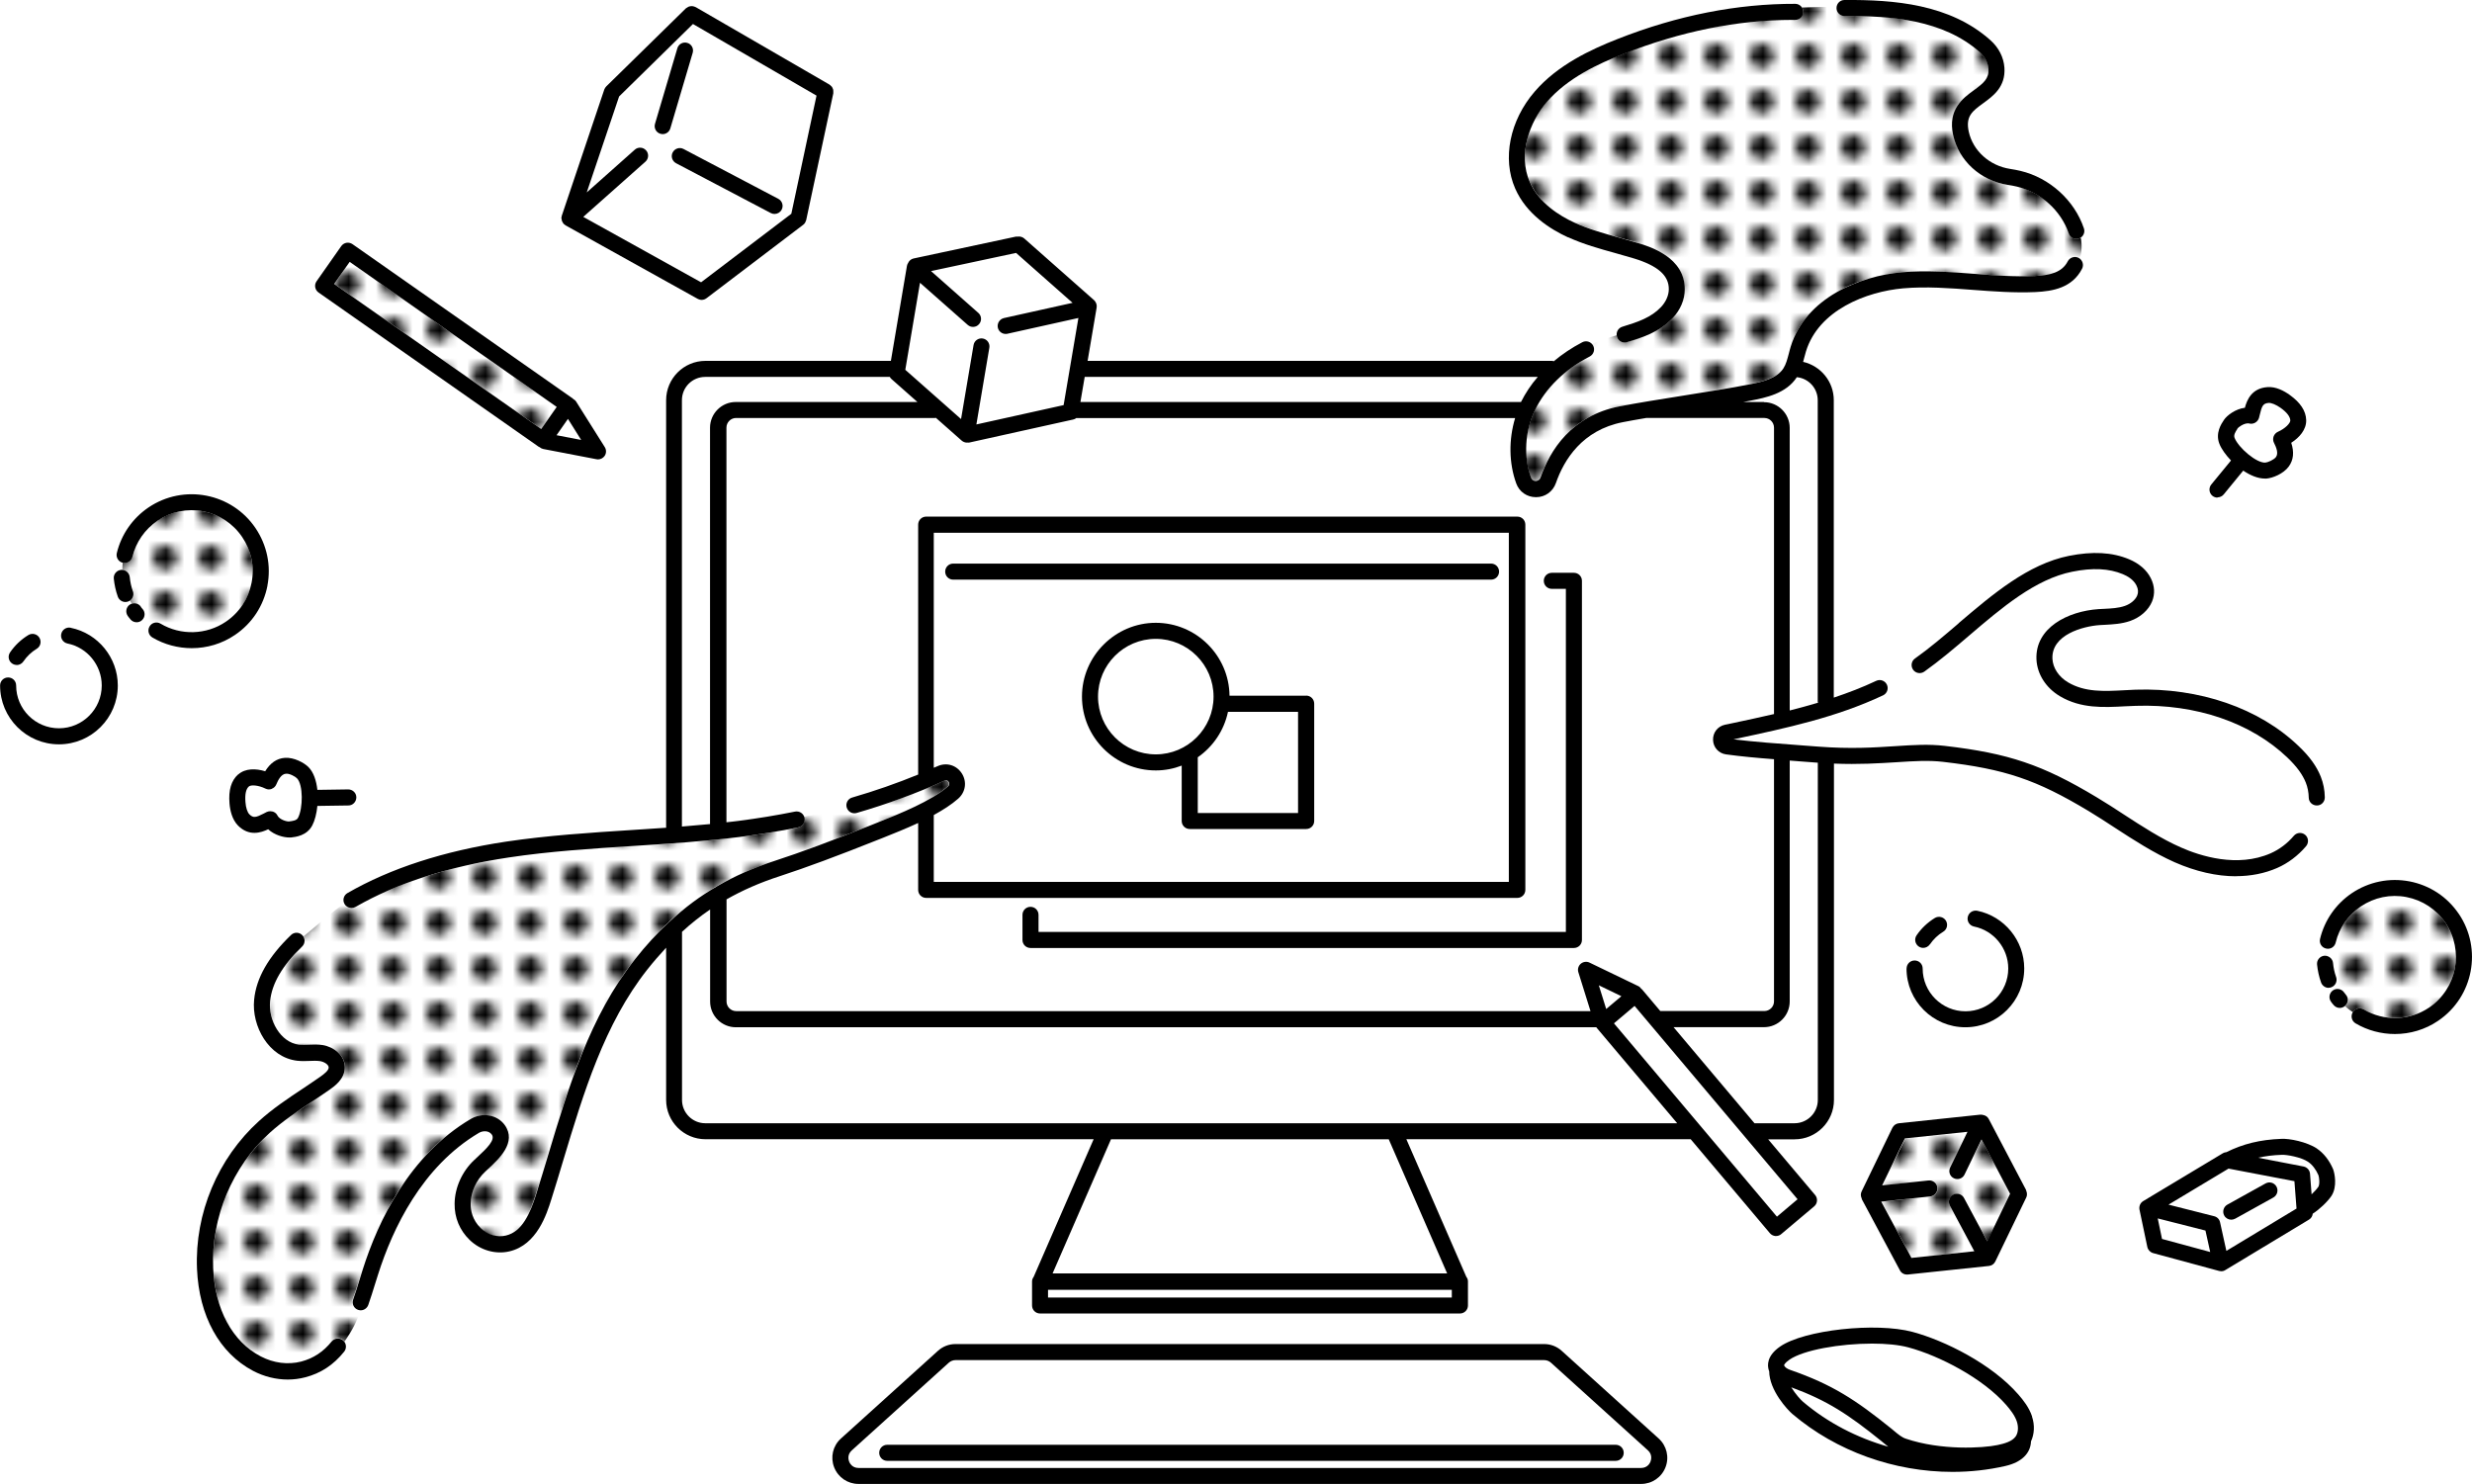 <?xml version="1.0" encoding="UTF-8"?><svg id="_レイヤー_1" xmlns="http://www.w3.org/2000/svg" xmlns:xlink="http://www.w3.org/1999/xlink" viewBox="0 0 270.9 162.64"><defs><style>.cls-1{fill:#fff;}.cls-2{fill:url(#_新規パターンスウォッチ_35);}.cls-3{fill:none;}</style><pattern id="_新規パターンスウォッチ_35" x="0" y="0" width="4.74" height="4.74" patternTransform="translate(-9.3 -46.25)" patternUnits="userSpaceOnUse" viewBox="0 0 4.74 4.74"><rect class="cls-3" y="0" width="4.74" height="4.74"/><rect class="cls-1" x="0" y="0" width="4.74" height="4.74"/><circle cx="2.37" cy="2.37" r="1.3"/></pattern></defs><path class="cls-1" d="m118.87,41.31l-.47,2.75h48.27c.49-.98,1.1-1.9,1.84-2.75h-49.64Z"/><path class="cls-1" d="m126.66,70.02c-3.49,0-6.33,2.84-6.33,6.33s2.84,6.33,6.33,6.33,6.33-2.84,6.33-6.33-2.84-6.33-6.33-6.33Z"/><path class="cls-1" d="m110.21,36.6c-.4,0-.77-.28-.86-.69-.11-.47.19-.94.67-1.05l7.52-1.67-6.19-5.47-9.32,1.99,5.18,4.58c.36.32.4.88.08,1.24-.32.36-.88.4-1.24.08l-5.22-4.61-1.61,9.54,6.11,5.4,1.37-8.11c.08-.48.53-.8,1.01-.72.48.08.8.54.72,1.01l-1.42,8.41,9.56-2.12,1.62-9.55-7.78,1.73c-.06.01-.13.02-.19.02Z"/><path class="cls-1" d="m196.12,46.88v30.97c1.04-.26,2.07-.54,3.09-.84,0-.05-.01-.09-.01-.14v-33.02c0-1.32-1-2.41-2.29-2.54,0,0,0,0,0,0-1.17,1.82-3.43,2.26-5.07,2.58-.26.05-.53.1-.81.15h2.27c1.56,0,2.82,1.27,2.82,2.82Z"/><path class="cls-1" d="m131.27,82.99v6.11h11v-11.1h-7.68c-.43,2.06-1.64,3.83-3.31,4.99Z"/><rect class="cls-1" x="114.84" y="141.37" width="44.25" height=".84"/><path class="cls-1" d="m165.34,58.39h-63.02v25.76c.13-.06.26-.12.4-.18.99-.45,2.09-.13,2.67.78.59.92.43,2.06-.4,2.78-.75.65-1.67,1.24-2.67,1.79v7.33h63.02v-38.27Zm-21.32,31.59c0,.49-.39.88-.88.88h-12.76c-.49,0-.88-.39-.88-.88v-6.07c-.88.33-1.84.52-2.84.52-4.46,0-8.09-3.63-8.09-8.09s3.63-8.09,8.09-8.09,8.03,3.57,8.09,7.99h8.39c.49,0,.88.39.88.88v12.86Zm19.38-26.45h-58.94c-.49,0-.88-.39-.88-.88s.39-.88.88-.88h58.94c.49,0,.88.39.88.88s-.39.88-.88.88Z"/><polygon class="cls-1" points="177.68 109.18 175.2 107.98 176.01 110.59 177.68 109.18"/><polygon class="cls-1" points="63.7 48.22 62.24 45.91 60.99 47.7 63.7 48.22"/><path class="cls-1" d="m31.33,84.8c-.52.04-.85.68-1.05,1.17-.09.22-.28.4-.5.48-.23.09-.48.07-.7-.03-.79-.39-1.59-.44-1.82-.23-.31.28-.44.86-.37,1.72.05.6.21,1.11.43,1.33.42.42.72.36,1.58-.09.11-.06.22-.12.34-.17.12-.06.25-.08.38-.08.32,0,.63.18.79.48.23.45,1.05.66,1.28.64.42-.05.81-.11.97-.4.56-1.05.58-3.63-.12-4.33-.19-.19-.83-.52-1.21-.49Z"/><path class="cls-2" d="m211.36,129.39c.48-.05.92.3.97.78s-.3.92-.78.97l-5.37.57,3.31,6.18,6.89-.73-2.68-5.01c-.23-.43-.07-.96.36-1.19.43-.23.96-.07,1.19.36l2.54,4.74,2.51-5.2-3.13-5.96-1.86,3.85c-.21.44-.74.62-1.17.41-.44-.21-.62-.74-.41-1.17l1.9-3.92-6.84.72-2.49,5.15,5.08-.54Z"/><path class="cls-1" d="m70.73,17.73l-6.81,6.05,12.91,7.17,9.89-7.51,2.76-12.95-13.54-7.85-8.1,7.95-3.54,10.5,5.26-4.68c.36-.32.92-.29,1.24.07.32.36.29.92-.07,1.24Zm14.93,5.25c-.16.3-.46.47-.78.47-.14,0-.28-.03-.41-.1l-10.38-5.46c-.43-.23-.6-.76-.37-1.19.23-.43.76-.6,1.19-.37l10.38,5.46c.43.23.6.76.37,1.19Zm-13.88-9.4l2.45-8.28c.14-.47.63-.73,1.09-.59.47.14.73.63.59,1.09l-2.45,8.28c-.11.38-.46.63-.84.63-.08,0-.17-.01-.25-.04-.47-.14-.73-.63-.59-1.09Z"/><polygon class="cls-2" points="61.02 44.6 38.32 28.7 36.63 31.12 59.32 47.02 61.02 44.6"/><path class="cls-1" d="m219.85,153.97c-2.56-2.93-7.32-5.38-10.7-6.3-1.06-.29-2.47-.42-3.99-.42-3.49,0-7.52.69-9.08,1.77-.47.32-.57.56-.57.6.06.19.32.38.64.49,4.67,1.62,7.2,3.3,11.12,6.45.1.08.21.17.31.26.43.36.84.7,1.27.84,3.87,1.31,8.44,1.03,10.05.7.77-.16,1.61-.4,1.99-.94.28-.4.33-1.03.13-1.64-.23-.68-.72-1.3-1.17-1.82Z"/><path class="cls-1" d="m180.59,158.96l-10.63-9.61c-.2-.18-.47-.28-.74-.28h-64.51c-.27,0-.54.1-.74.28l-10.63,9.61c-.52.47-.35,1.05-.29,1.22.06.17.33.71,1.03.71h85.77c.7,0,.97-.54,1.03-.71.06-.17.23-.74-.29-1.22Zm-3.53,1.16h-79.83c-.49,0-.88-.39-.88-.88s.39-.88.88-.88h79.83c.49,0,.88.39.88.88s-.39.88-.88.88Z"/><path class="cls-1" d="m206.17,157.95c-3.62-2.91-5.89-4.44-9.89-5.91.47.76,1.06,1.39,1.3,1.6,2.71,2.3,5.93,3.97,9.36,4.94-.17-.13-.33-.26-.48-.39-.1-.08-.19-.16-.29-.24Z"/><path class="cls-1" d="m97.5,41.31h-20.22c-1.41,0-2.55,1.15-2.55,2.55v46.73c1.03-.08,2.05-.17,3.08-.27v-43.44c0-1.56,1.27-2.82,2.82-2.82h19.92l-2.86-2.53c-.07-.06-.13-.14-.18-.22Z"/><path class="cls-1" d="m252.93,127.35c-.76-.51-2.32-.79-2.89-.77-.96.04-1.81.14-2.61.32l5.01.96c.39.07.68.4.71.8l.17,2.26c.31-.29.58-.59.72-.8.19-.29.11-1.05.02-1.3-.27-.63-.68-1.16-1.13-1.47Z"/><path class="cls-1" d="m244.22,128.07l-6.58,3.96,5.01,1.27c.32.08.57.34.64.66l.69,3.13,7.69-4.64-.23-3-7.22-1.39Zm4.9,3.18l-4.18,2.32c-.14.08-.28.11-.43.11-.31,0-.61-.16-.77-.45-.24-.42-.08-.96.34-1.2l4.18-2.32c.42-.24.96-.08,1.2.34s.08.96-.34,1.2Z"/><path class="cls-1" d="m249.89,44.69c-.49-.35-.99-.56-1.3-.53-.59.05-.74.31-.96,1.27-.03.12-.06.25-.09.36-.12.46-.59.74-1.06.63-.05-.01-.1-.02-.16-.02-.47,0-1.04.42-1.16.58-.24.35-.44.69-.32,1,.44,1.1,2.4,2.79,3.38,2.71.26-.02.93-.29,1.16-.61.31-.42.02-1.09-.21-1.56-.11-.22-.13-.47-.04-.7.08-.23.25-.41.48-.51.81-.35,1.36-.93,1.35-1.23-.01-.42-.38-.89-1.08-1.39Z"/><polygon class="cls-1" points="236.46 133.54 236.93 135.79 242.21 137.22 241.69 134.87 236.46 133.54"/><polygon class="cls-1" points="121.74 124.88 115.34 139.57 158.59 139.57 152.18 124.88 121.74 124.88"/><path class="cls-2" d="m174.2,39.07c-2.76,1.45-4.83,3.47-5.99,5.85-1.13,2.32-1.29,5.1-.44,7.45.12.32.39.35.51.35h0c.12,0,.4-.04.52-.37.63-1.8,1.53-3.34,2.7-4.58,1.57-1.68,3.58-2.77,5.95-3.23,1.95-.38,4.54-.79,7.05-1.19,2.49-.39,5.07-.8,6.99-1.18,1.67-.33,3.23-.71,3.93-1.8.28-.44.43-1.01.59-1.61.06-.25.13-.51.21-.77.72-2.35,2.39-4.37,4.82-5.84,2.08-1.26,4.7-2.08,7.36-2.31,2.66-.24,5.34-.03,7.93.17,2.18.17,4.43.34,6.62.24,1.73-.08,3-.38,3.64-1.61.22-.43.75-.6,1.19-.38.05.03.1.06.14.09.22-.76.26-1.54.1-2.31-.06.04-.12.07-.19.09-.09.03-.19.05-.28.05-.37,0-.71-.23-.83-.6-.84-2.51-3.07-4.53-5.69-5.14-.36-.08-.73-.15-1.01-.19-2.96-.46-5.36-2.65-5.97-5.45-.61-2.82,1.05-4.03,2.27-4.92,1.07-.78,1.67-1.27,1.6-2.35-.04-.66-.39-1.32-.95-1.82-4.01-3.57-9.74-4-14.83-3.96h0c-.48,0-.88-.39-.88-.87,0-.04,0-.09,0-.13-1.26,0-2.52.02-3.78.07.08.13.13.29.13.46,0,.48-.4.87-.88.87h0c-6.09-.04-12.44,1.21-18.85,3.74-5.14,2.02-7.18,3.88-8.38,5.27-1.06,1.23-1.83,2.74-2.18,4.26-.37,1.61-.26,3.16.32,4.5.56,1.27,1.86,3.08,4.92,4.47,1.57.71,3.22,1.17,4.96,1.66.66.18,1.34.37,2.01.58,1.42.43,2.51.95,3.31,1.58,1.19.93,1.79,2.1,1.78,3.49,0,1.14-.48,2.26-1.34,3.17-1.48,1.56-3.43,2.15-5,2.62-.08.03-.17.04-.25.04-.38,0-.73-.25-.84-.63-.01-.05-.02-.1-.03-.15-.92.26-1.82.58-2.71.96.04.05.08.1.11.16.23.43.06.96-.37,1.19Z"/><path class="cls-1" d="m206.37,76.21c-5.14,2.42-10.53,3.58-16.24,4.79l-.15.03c2.26.28,4.9.48,7.46.66.62.05,1.23.09,1.84.14,3.53.27,6.13.1,8.42-.05,1.96-.13,3.66-.24,5.44-.03,6.98.81,10.71,2.07,16.62,5.62,1.02.61,2.02,1.26,2.99,1.9,2,1.3,4.07,2.65,6.25,3.61,4.9,2.16,8.27,1.33,9.84.64.95-.42,1.82-1.08,2.54-1.92.31-.37.87-.42,1.24-.1.09.08.17.17.22.28.62-1.04.96-2.25,1.01-3.48-.47-.02-.84-.39-.85-.86,0-.57-.12-1.12-.32-1.64-.35-.89-.99-1.75-2-2.73-4-3.84-10.05-5.92-16.61-5.7-.39.01-.79.03-1.19.06-2.38.12-4.84.25-7.14-1.1-1.54-.91-2.5-2.41-2.58-4.03-.08-1.69.72-3.13,2.3-4.15,1.62-1.04,3.52-1.31,4.51-1.38.2-.01.4-.02.59-.03.82-.04,1.6-.08,2.29-.32.64-.22,1.16-.66,1.36-1.14.14-.35.11-.71-.08-1.1-.32-.64-.98-1.03-1.49-1.24-1.5-.63-3.32-.71-5.55-.27-4.04.81-7.74,3.96-11.31,7.01-1.59,1.36-3.24,2.77-4.9,3.94-.38.27-.89.2-1.18-.15-.95.57-1.94,1.07-2.94,1.53,0,.02.02.04.03.05.21.44.02.96-.42,1.17Z"/><path class="cls-1" d="m210.69,106.14c0,2.59,2.11,4.69,4.69,4.69s4.69-2.11,4.69-4.69c0-2.22-1.58-4.15-3.75-4.6-.44-.09-.74-.5-.7-.93-.8.08-1.58.23-2.29.5.12.38-.03.8-.38,1.01-.58.35-1.08.83-1.46,1.39-.17.25-.45.39-.73.39-.1,0-.2-.02-.3-.05-.22.45-.38.93-.47,1.43.4.08.7.44.7.86Z"/><path class="cls-2" d="m259.04,110.64c1.08.64,2.31.96,3.56.93,1.29-.03,2.53-.42,3.6-1.15,1.48-1,2.48-2.52,2.82-4.27.34-1.75-.03-3.53-1.03-5.01-1-1.48-2.52-2.48-4.27-2.82-1.75-.34-3.53.03-5.01,1.03-1.38.93-2.36,2.34-2.75,3.96-.11.47-.59.76-1.06.65-.03,0-.05-.01-.07-.02-.03.27-.06.53-.07.8.46-.02.86.33.91.79.05.53.17,1.05.35,1.55.16.46-.08.96-.54,1.12-.02,0-.05.02-.07.02.06.13.13.25.2.38.02-.02.05-.04.07-.05.4-.27.95-.17,1.22.23.06.08.12.16.18.24.32.36.29.92-.07,1.24,0,0-.02.02-.03.02.27.24.56.46.87.66.25-.41.78-.55,1.2-.3Z"/><path class="cls-1" d="m1.76,75.12c0,2.59,2.11,4.69,4.69,4.69s4.69-2.11,4.69-4.69c0-2.22-1.58-4.15-3.75-4.6-.43-.09-.73-.48-.7-.91-.82-.03-1.63-.02-2.38.29.25.41.11.95-.3,1.2-.58.35-1.08.83-1.46,1.39-.17.25-.45.39-.73.39-.09,0-.18-.01-.27-.04-.21.45-.38.93-.52,1.41.41.08.71.43.71.86Z"/><path class="cls-2" d="m17.6,68.36c1.08.64,2.31.96,3.56.93,1.29-.03,2.53-.42,3.6-1.15,3.05-2.07,3.85-6.23,1.79-9.29-2.07-3.05-6.23-3.85-9.29-1.79-1.38.93-2.36,2.34-2.75,3.96-.11.47-.59.76-1.06.65,0,0,0,0,0,0-.03.26-.04.52-.04.78.42.03.77.36.81.79.05.53.17,1.05.35,1.55.14.39-.01.8-.34,1.02.07.12.14.23.21.34.36-.12.78,0,1.01.34.06.08.12.16.18.23.25.28.29.68.12,1,.25.26.52.51.79.76.28-.27.71-.34,1.06-.13Z"/><path class="cls-2" d="m38.65,142.45c.27-.77.52-1.57.76-2.34.1-.32.2-.64.3-.95,1.7-5.34,5.13-12.54,11.84-16.51,1.27-.75,2.91-.46,3.72.66.43.6.77,1.59-.06,2.9-.46.73-1.17,1.38-1.79,1.95-.1.09-.19.18-.28.26-.99.92-1.59,2.24-1.6,3.52,0,.73.18,1.78,1.11,2.69.75.72,1.79,1.03,2.74.81,1.8-.42,2.66-2.42,3.32-4.52.45-1.41.88-2.86,1.31-4.27,2.26-7.5,4.59-15.25,9.52-21.48,2.18-2.76,4.4-4.92,6.8-6.63,2.45-1.74,5.24-3.11,8.52-4.18,2.79-.91,6.35-2.23,10.58-3.92.18-.07.37-.15.57-.23,2.66-1.06,5.98-2.38,7.84-4.01.22-.19.14-.4.07-.5-.08-.12-.22-.24-.46-.13-3.03,1.38-6.27,2.57-9.62,3.54-.47.14-.95-.13-1.09-.6,0-.01,0-.02,0-.03-1.54.42-3.1.72-4.66,1,.02.05.04.11.05.17.1.48-.21.94-.69,1.04-2.06.42-4.19.77-6.34,1.04-3.92.5-7.93.76-11.8,1-4.48.29-9.11.58-13.6,1.26-6.62,1-12.27,2.82-16.78,5.42-.14.08-.29.12-.44.12-.3,0-.6-.16-.76-.44-.01-.02-.02-.04-.03-.05-1.55,1.07-2.96,2.39-4.44,3.59.22.35.18.81-.13,1.11-2.17,2.09-3.32,4.06-3.51,6-.21,2.06,1.11,4.53,3.18,4.76.33.04.68.02,1.05,0,.48-.02.98-.04,1.51.04,1.2.19,2.46,1.11,2.44,2.46-.02,1.27-1.15,2.07-1.64,2.41-.65.46-1.33.91-1.98,1.34-1.57,1.05-3.2,2.13-4.6,3.4-2.01,1.82-3.65,4.15-4.73,6.73-1.08,2.58-1.6,5.38-1.48,8.09.09,2.08.55,4.03,1.35,5.63.9,1.81,2.2,3.18,3.86,4.05,1.41.74,2.99.94,4.43.57,1.33-.34,2.43-1.07,3.36-2.22.3-.38.86-.44,1.24-.13.06.05.11.1.15.16.74-1.07,1.4-2.19,1.7-3.42-.09,0-.17-.02-.26-.05-.46-.16-.7-.66-.54-1.12Z"/><path class="cls-1" d="m93.34,87.43c2.49-.72,4.91-1.57,7.23-2.52v-27.4c0-.49.39-.88.88-.88h64.78c.49,0,.88.39.88.88v40.03c0,.49-.39.88-.88.88h-64.78c-.49,0-.88-.39-.88-.88v-7.33c-1.32.61-2.69,1.16-3.92,1.65-.19.08-.38.15-.56.22-4.26,1.7-7.86,3.04-10.69,3.96-2.16.7-4.07,1.53-5.83,2.53v11.2c0,.59.48,1.06,1.06,1.06h93.62l-1.33-4.26c-.1-.33,0-.7.26-.93.27-.23.64-.28.96-.13l5.35,2.58c.14.07.25.16.33.28.03.03.06.06.09.09l2,2.37h11.4c.59,0,1.06-.48,1.06-1.06v-26.53c-1.85-.15-3.66-.32-5.26-.54-.81-.11-1.39-.76-1.42-1.57-.03-.82.51-1.51,1.31-1.68l.77-.17c1.56-.33,3.09-.66,4.6-1.01v-31.39c0-.59-.48-1.06-1.06-1.06h-12.92s-.03,0-.05,0c-.92.16-1.78.31-2.54.46-4.44.87-6.43,4.1-7.33,6.67-.33.93-1.18,1.54-2.17,1.55,0,0-.01,0-.02,0-.98,0-1.83-.59-2.16-1.51-.82-2.24-.85-4.81-.14-7.16h-48.08c-.14.12-.32.19-.51.21l-11.14,2.48c-.06.01-.13.02-.19.02-.02,0-.04,0-.07,0-.02,0-.04,0-.06,0-.21,0-.42-.08-.58-.22l-2.81-2.49s-.06,0-.09,0h-21.81c-.59,0-1.06.48-1.06,1.06v43.26c.44-.05.87-.1,1.31-.16,2.1-.27,4.19-.61,6.21-1.02.42-.08.83.14.99.52,1.56-.28,3.13-.58,4.66-1-.11-.46.15-.93.61-1.06Zm78.26,14.72v-37.6h-1.54c-.49,0-.88-.39-.88-.88s.39-.88.88-.88h2.42c.49,0,.88.39.88.88v39.36c0,.49-.39.88-.88.88h-59.55c-.49,0-.88-.39-.88-.88v-2.75c0-.49.39-.88.88-.88s.88.39.88.88v1.87h57.79Z"/><path class="cls-1" d="m197.3,83.46c-.39-.03-.79-.06-1.18-.09v26.4c0,1.56-1.27,2.82-2.82,2.82h-9.91l8.87,10.53h4.39c1.41,0,2.55-1.15,2.55-2.55v-36.96s-.04,0-.06,0c-.61-.05-1.22-.09-1.84-.14Z"/><rect class="cls-1" x="185.45" y="107.96" width="2.96" height="27.71" transform="translate(-34.5 149.16) rotate(-40.13)"/><path class="cls-1" d="m174.92,112.59h-94.29c-1.56,0-2.82-1.27-2.82-2.82v-10.11c-1.07.73-2.09,1.54-3.08,2.44v18.46c0,1.41,1.15,2.55,2.55,2.55h106.51l-8.84-10.48s-.02-.03-.03-.04Z"/><path d="m245.03,96.03c1.62,0,3.15-.3,4.52-.9,1.19-.52,2.29-1.35,3.17-2.39.31-.37.27-.93-.1-1.24-.37-.31-.92-.27-1.24.1-.71.84-1.59,1.5-2.54,1.92-3.66,1.61-7.74.29-9.84-.64-2.18-.96-4.25-2.31-6.25-3.61-.99-.65-1.98-1.29-3-1.9-5.91-3.55-9.64-4.81-16.62-5.62-1.78-.21-3.47-.1-5.44.03-2.29.15-4.88.32-8.42.05l-1.86-.14c-2.55-.19-5.19-.38-7.44-.66l.15-.03c5.71-1.22,11.1-2.37,16.24-4.79.44-.21.63-.73.42-1.17-.21-.44-.73-.63-1.17-.42-1.52.72-3.07,1.31-4.65,1.84v-32.6c0-2.05-1.44-3.76-3.36-4.2.04-.15.08-.3.12-.45.06-.23.12-.46.19-.69,1.39-4.53,6.61-6.56,10.66-6.92,2.52-.22,5.12-.02,7.64.17,2.23.17,4.54.34,6.84.24,1.92-.09,4.04-.46,5.12-2.56.22-.43.05-.96-.38-1.19-.43-.22-.96-.05-1.19.38-.63,1.22-1.91,1.53-3.64,1.61-2.19.1-4.44-.07-6.62-.24-2.59-.2-5.26-.4-7.92-.17-4.59.41-10.54,2.79-12.18,8.15-.08.25-.14.51-.21.77-.16.6-.3,1.16-.59,1.61-.71,1.1-2.26,1.48-3.93,1.8-1.92.38-4.5.78-6.99,1.18-2.51.4-5.1.81-7.05,1.19-5.26,1.03-7.61,4.82-8.65,7.81-.12.34-.46.37-.52.37-.12,0-.39-.04-.51-.35-.85-2.34-.69-5.13.44-7.45,1.16-2.38,3.23-4.41,5.99-5.85.43-.23.6-.76.37-1.19-.23-.43-.76-.6-1.19-.37-1.15.6-2.19,1.3-3.12,2.08-.07-.02-.14-.04-.22-.04h-50.87l.99-5.84c.05-.3-.06-.6-.28-.81l-7.66-6.77c-.2-.17-.45-.23-.69-.2-.07,0-.14-.01-.21,0l-11.23,2.4c-.28.06-.49.26-.6.51-.06.09-.1.19-.12.3l-1.76,10.41h-20.32c-2.38,0-4.31,1.94-4.31,4.31v46.86c-1.27.09-2.53.17-3.78.25-4.52.29-9.19.59-13.75,1.27-6.84,1.03-12.69,2.93-17.39,5.64-.42.24-.57.78-.32,1.2.16.28.46.44.76.44.15,0,.3-.04.44-.12,4.51-2.6,10.15-4.42,16.78-5.42,4.49-.68,9.12-.97,13.6-1.26,3.87-.25,7.87-.5,11.8-1,2.15-.28,4.28-.62,6.34-1.04.48-.1.78-.56.69-1.04-.1-.48-.56-.78-1.04-.69-2.02.41-4.11.75-6.21,1.02-.43.06-.87.1-1.31.15v-43.25c0-.59.48-1.06,1.06-1.06h21.81s.05-.01.08-.02l2.83,2.5c.16.14.37.22.58.22.02,0,.04,0,.06-.01.02,0,.04.01.06.01.06,0,.13,0,.19-.02l11.23-2.49s.01,0,.02,0c.15-.03.29-.08.41-.18h48.1c-.71,2.35-.69,4.92.12,7.16.33.92,1.18,1.51,2.16,1.51h.02c.99,0,1.84-.61,2.17-1.55.89-2.56,2.89-5.8,7.33-6.67.76-.15,1.63-.3,2.56-.46,0,0,.02,0,.03,0h12.92c.59,0,1.06.48,1.06,1.06v31.39c-1.51.35-3.04.68-4.6,1.01l-.77.16c-.8.17-1.34.86-1.31,1.68.03.81.62,1.46,1.42,1.57,1.6.22,3.41.39,5.26.53v26.54c0,.59-.48,1.06-1.06,1.06h-11.4l-2-2.37s-.06-.05-.09-.07c-.08-.12-.18-.22-.32-.29l-5.35-2.58c-.31-.15-.69-.1-.96.13-.26.23-.37.59-.26.93l1.33,4.26h-93.62c-.59,0-1.06-.48-1.06-1.06v-11.19c1.76-1,3.67-1.84,5.83-2.54,2.83-.92,6.43-2.26,10.69-3.96l.56-.22c1.23-.49,2.6-1.04,3.92-1.65v7.33c0,.49.39.88.88.88h64.78c.49,0,.88-.39.88-.88v-40.03c0-.49-.39-.88-.88-.88h-64.78c-.49,0-.88.39-.88.88v27.39c-2.32.95-4.74,1.8-7.23,2.52-.47.13-.74.62-.6,1.09.14.47.63.74,1.09.6,3.35-.97,6.59-2.16,9.62-3.54.24-.11.39.01.46.13.07.1.15.31-.07.5-1.86,1.62-5.18,2.95-7.84,4.01l-.57.23c-4.22,1.69-7.78,3.01-10.58,3.92-4.59,1.5-8.23,3.6-11.53,6.67-.05.04-.1.08-.14.12-1.26,1.19-2.47,2.51-3.66,4.02-4.93,6.23-7.26,13.98-9.51,21.48-.43,1.43-.86,2.86-1.31,4.27-.66,2.09-1.52,4.09-3.32,4.51-.94.22-1.99-.09-2.74-.81-.93-.9-1.12-1.96-1.11-2.68.01-1.28.61-2.6,1.6-3.52l.28-.26c1.2-1.11,3.22-2.95,1.85-4.85-.81-1.12-2.45-1.42-3.72-.66-6.72,3.97-10.15,11.17-11.84,16.51l-.3.96c-.24.77-.48,1.55-.75,2.33-.16.46.08.96.54,1.12.1.03.19.05.29.05.36,0,.7-.23.83-.59.27-.79.53-1.59.77-2.38l.3-.95c1.6-5.05,4.82-11.84,11.06-15.53.43-.25,1.08-.26,1.4.18.42.58-.49,1.48-1.62,2.52l-.29.27c-1.33,1.24-2.14,3.03-2.16,4.79-.02,1.54.55,2.91,1.64,3.97,1.17,1.14,2.85,1.62,4.37,1.26,3.02-.71,4.08-4.08,4.59-5.7.45-1.42.88-2.85,1.31-4.29,2.21-7.34,4.49-14.93,9.21-20.9.68-.86,1.37-1.65,2.06-2.39v16.68c0,2.38,1.94,4.31,4.31,4.31h42.54l-6.57,15.08c-.1.14-.18.31-.18.5v2.64c0,.49.39.88.88.88h46.01c.49,0,.88-.39.88-.88v-2.64c0-.19-.07-.36-.18-.5l-6.57-15.08h31.12s.03,0,.04,0l8.68,10.3c.15.18.37.29.6.31.02,0,.05,0,.07,0,.21,0,.41-.07.57-.21l3.61-3.04c.37-.31.42-.87.11-1.24l-5.15-6.11h2.9c2.38,0,4.31-1.94,4.31-4.31v-36.87c2.75.11,4.91-.03,6.85-.15,1.88-.12,3.5-.23,5.12-.04,6.77.79,10.19,1.94,15.92,5.38.99.6,1.97,1.23,2.94,1.87,2.06,1.34,4.19,2.72,6.5,3.75,2.32,1.02,4.61,1.54,6.74,1.54Zm-76.51-54.72c-.74.85-1.35,1.78-1.84,2.75h-48.28l.47-2.75h49.65Zm-67.69-10.31l5.22,4.61c.36.32.92.29,1.24-.08.32-.36.29-.92-.08-1.24l-5.18-4.58,9.32-1.99,6.19,5.47-7.52,1.67c-.47.11-.77.58-.67,1.05.09.41.45.69.86.69.06,0,.13,0,.19-.02l7.78-1.73-1.62,9.55-9.56,2.12,1.42-8.41c.08-.48-.24-.93-.72-1.01-.48-.08-.93.24-1.01.72l-1.37,8.11-6.11-5.4,1.61-9.54Zm-20.2,13.06c-1.56,0-2.82,1.27-2.82,2.82v43.44c-1.02.1-2.05.19-3.08.27v-46.73c0-1.41,1.14-2.55,2.55-2.55h20.23c.05.08.1.16.17.22l2.86,2.53h-19.92Zm112.67,0h-2.27c.28-.05.55-.1.81-.15,1.64-.32,3.9-.76,5.07-2.57,1.29.13,2.29,1.21,2.29,2.53v33.02s.02.08.03.13c-1.02.3-2.06.59-3.1.85v-30.97c0-1.56-1.27-2.82-2.82-2.82Zm-88.3,43.48c.82-.72.99-1.86.4-2.78-.59-.91-1.68-1.23-2.67-.78-.13.06-.27.11-.4.17v-25.76h63.02v38.27h-63.02v-7.33c1-.55,1.93-1.14,2.67-1.79Zm72.69,21.64l-1.67,1.41-.81-2.6,2.48,1.2Zm-62.84,33.03v-.84h44.25v.84h-44.25Zm43.75-2.64h-43.25l6.4-14.7h30.44l6.4,14.7Zm-5.83-16.46h-75.48c-1.41,0-2.55-1.15-2.55-2.55v-18.43c.99-.91,2.01-1.72,3.08-2.45v10.09c0,1.56,1.27,2.82,2.82,2.82h94.3s.01.03.02.04l8.84,10.48h-31.03Zm41.96,10.24l-17.86-21.19,2.26-1.91,17.86,21.19-2.26,1.91Zm4.48-12.79c0,1.41-1.15,2.55-2.55,2.55h-4.39l-8.87-10.53h9.91c1.56,0,2.82-1.27,2.82-2.82v-26.4c.39.03.78.06,1.16.09l1.86.14s.04,0,.06,0v36.97Z"/><path d="m214.64,68.32c-1.64,1.4-3.18,2.72-4.78,3.85-.4.28-.49.83-.21,1.23.28.4.83.49,1.23.21,1.66-1.18,3.31-2.58,4.9-3.94,3.57-3.05,7.26-6.2,11.31-7.01,2.23-.45,4.04-.36,5.55.27.5.21,1.17.59,1.49,1.24.2.4.22.76.08,1.1-.2.48-.72.92-1.36,1.14-.69.24-1.46.28-2.28.32l-.59.03c-3.39.23-6.97,2.05-6.81,5.52.08,1.61,1.04,3.12,2.58,4.03,2.3,1.36,4.76,1.23,7.14,1.1.4-.02.79-.04,1.19-.05,6.57-.22,12.61,1.85,16.61,5.69,1.02.98,1.65,1.85,2,2.73.2.51.31,1.07.32,1.64,0,.48.4.86.88.86h.02c.49,0,.87-.41.86-.9-.01-.79-.16-1.54-.44-2.25-.45-1.13-1.21-2.2-2.42-3.35-4.34-4.17-10.87-6.42-17.89-6.19-.4.01-.81.04-1.22.06-2.22.12-4.31.23-6.16-.86-1.03-.61-1.67-1.58-1.72-2.59-.12-2.63,3.33-3.56,5.17-3.69l.57-.03c.91-.05,1.84-.1,2.77-.42,1.12-.39,2.02-1.19,2.41-2.14.33-.82.29-1.7-.14-2.55-.44-.89-1.27-1.61-2.39-2.08-1.84-.77-3.99-.88-6.57-.37-4.49.9-8.36,4.2-12.11,7.39Z"/><path d="m202.13,1.76s0,0,0,0c5.07-.04,10.82.39,14.83,3.96.56.5.9,1.16.95,1.82.07,1.08-.53,1.57-1.6,2.35-1.22.89-2.88,2.1-2.27,4.92.61,2.8,3.01,4.99,5.97,5.45.34.05.68.11,1.01.19,2.62.62,4.85,2.64,5.69,5.14.12.37.47.6.83.6.09,0,.19-.01.28-.05.46-.15.71-.65.55-1.11-1.03-3.07-3.75-5.54-6.95-6.3-.38-.09-.76-.16-1.15-.22-2.25-.35-4.06-1.99-4.52-4.08-.37-1.7.41-2.26,1.59-3.12,1.1-.8,2.46-1.79,2.32-3.89-.08-1.13-.62-2.2-1.53-3.01C213.69.44,207.55-.04,202.13,0c-.49,0-.88.4-.87.89,0,.48.4.87.88.87Z"/><path d="m171.84,26c1.69.77,3.48,1.27,5.22,1.75.66.18,1.32.37,1.98.57,2.63.8,3.85,1.87,3.84,3.37,0,.68-.32,1.4-.86,1.97-1.07,1.13-2.49,1.62-4.23,2.15-.47.14-.73.63-.59,1.1.11.38.46.63.84.63.08,0,.17-.01.25-.04,1.57-.47,3.52-1.06,5-2.62.86-.91,1.34-2.04,1.34-3.17.02-3.51-3.83-4.68-5.09-5.06-.67-.2-1.34-.39-2.02-.58-1.74-.48-3.39-.94-4.96-1.66-1.69-.77-3.92-2.17-4.92-4.47-1.32-3.02-.02-6.57,1.86-8.75,2.28-2.65,5.67-4.21,8.38-5.27,6.3-2.48,12.54-3.74,18.55-3.74.1,0,.23.02.31,0,.48,0,.88-.39.88-.87,0-.49-.39-.88-.87-.89-6.34-.02-12.88,1.25-19.5,3.86-2.89,1.14-6.54,2.82-9.07,5.76-2.73,3.17-3.57,7.33-2.14,10.61,1.23,2.82,3.84,4.47,5.81,5.37Z"/><path d="m143.14,76.25h-8.4c-.05-4.41-3.66-7.99-8.08-7.99s-8.09,3.63-8.09,8.09,3.63,8.09,8.09,8.09c1,0,1.96-.19,2.84-.53v6.07c0,.49.39.88.88.88h12.76c.49,0,.88-.39.88-.88v-12.86c0-.49-.39-.88-.88-.88Zm-22.81.1c0-3.49,2.84-6.33,6.33-6.33s6.33,2.84,6.33,6.33-2.84,6.33-6.33,6.33-6.33-2.84-6.33-6.33Zm21.93,12.76h-11v-6.11c1.67-1.16,2.88-2.93,3.31-4.98h7.68v11.1Z"/><path d="m164.28,62.65c0-.49-.39-.88-.88-.88h-58.94c-.49,0-.88.39-.88.88s.39.88.88.88h58.94c.49,0,.88-.39.88-.88Z"/><path d="m113.81,102.14v-1.87c0-.49-.39-.88-.88-.88s-.88.39-.88.88v2.75c0,.49.39.88.88.88h59.55c.49,0,.88-.39.88-.88v-39.36c0-.49-.39-.88-.88-.88h-2.42c-.49,0-.88.39-.88.88s.39.88.88.88h1.54v37.6h-57.79Z"/><path d="m36.36,147.01c-.92,1.15-2.02,1.87-3.36,2.22-1.44.37-3.02.17-4.43-.57-3.12-1.63-5.02-5.16-5.21-9.68-.23-5.55,2.09-11.1,6.21-14.83,1.4-1.27,3.03-2.35,4.6-3.4.66-.44,1.33-.88,1.98-1.34.48-.34,1.62-1.13,1.64-2.41.02-1.35-1.24-2.27-2.44-2.46-.53-.08-1.03-.06-1.51-.04-.37.01-.73.03-1.06,0-2.07-.24-3.39-2.71-3.18-4.76.19-1.95,1.34-3.91,3.51-6,.35-.34.36-.89.02-1.24-.34-.35-.89-.36-1.24-.02-2.48,2.39-3.81,4.71-4.04,7.09-.29,2.88,1.58,6.33,4.73,6.69.46.05.9.04,1.32.02.42-.02.81-.03,1.17.02.5.08.96.41.95.7,0,.33-.51.72-.89.99-.64.45-1.29.88-1.94,1.32-1.63,1.08-3.31,2.2-4.81,3.56-4.51,4.08-7.05,10.13-6.79,16.21.22,5.16,2.46,9.23,6.15,11.17,1.2.63,2.51.95,3.8.95.64,0,1.27-.08,1.89-.24,1.72-.44,3.12-1.36,4.29-2.82.3-.38.24-.93-.13-1.24-.38-.3-.93-.25-1.24.13Z"/><path d="m211.49,103.51c.38-.56.88-1.04,1.46-1.39.42-.25.55-.79.3-1.21-.25-.41-.79-.55-1.21-.3-.79.48-1.49,1.14-2.01,1.91-.27.4-.16.95.24,1.22.15.1.32.15.49.15.28,0,.56-.14.73-.39Z"/><path d="m208.93,106.14c0,3.56,2.89,6.45,6.45,6.45s6.45-2.89,6.45-6.45c0-3.05-2.17-5.71-5.15-6.32-.48-.09-.94.21-1.04.69-.1.48.21.94.69,1.04,2.17.44,3.75,2.38,3.75,4.6,0,2.59-2.11,4.69-4.69,4.69s-4.69-2.1-4.69-4.69c0-.49-.39-.88-.88-.88s-.88.39-.88.88Z"/><path d="m1.83,72.89c.28,0,.56-.14.73-.39.38-.56.88-1.04,1.46-1.39.42-.25.55-.79.3-1.21-.25-.42-.79-.55-1.21-.3-.79.48-1.49,1.14-2.01,1.91-.27.4-.17.95.24,1.22.15.1.32.15.49.15Z"/><path d="m7.75,68.8c-.48-.1-.94.21-1.04.69-.1.48.21.94.69,1.04,2.17.44,3.75,2.38,3.75,4.6,0,2.59-2.1,4.69-4.69,4.69s-4.69-2.1-4.69-4.69c0-.49-.39-.88-.88-.88s-.88.39-.88.88c0,3.56,2.89,6.45,6.45,6.45s6.45-2.89,6.45-6.45c0-3.05-2.17-5.71-5.15-6.32Z"/><path d="m15.44,66.5c-.27-.4-.82-.5-1.22-.23-.4.27-.5.82-.23,1.22.1.15.21.28.32.41.17.2.42.3.66.3.21,0,.42-.07.58-.22.36-.32.4-.88.07-1.24-.07-.07-.13-.15-.19-.24Z"/><path d="m29.3,64.21c.43-2.21-.04-4.46-1.3-6.33-2.61-3.86-7.87-4.87-11.73-2.26-1.74,1.18-2.98,2.96-3.47,5-.11.47.18.95.65,1.06.47.11.95-.18,1.06-.65.39-1.62,1.37-3.02,2.75-3.96,1.48-1,3.26-1.37,5.01-1.03,1.75.34,3.27,1.34,4.27,2.82,1,1.48,1.37,3.26,1.03,5.01-.34,1.75-1.34,3.27-2.82,4.27-2.13,1.45-4.95,1.53-7.16.21-.42-.25-.96-.11-1.2.31-.25.42-.11.96.31,1.21,1.32.78,2.82,1.17,4.31,1.17,1.66,0,3.32-.48,4.74-1.45,1.87-1.26,3.13-3.18,3.56-5.4Z"/><path d="m14.56,64.8c-.18-.5-.29-1.02-.34-1.55-.05-.48-.48-.84-.96-.79-.48.05-.84.48-.79.96.07.67.21,1.33.44,1.97.13.36.47.59.83.59.1,0,.2-.02.29-.05.46-.16.7-.66.54-1.12Z"/><path d="m256.89,108.78c-.27-.4-.82-.51-1.22-.24-.4.27-.51.82-.24,1.22.1.15.21.29.33.42.17.19.41.29.65.29.21,0,.42-.08.59-.23.36-.33.39-.88.06-1.24-.06-.07-.12-.15-.18-.23Z"/><path d="m269.45,100.16c-1.26-1.87-3.18-3.13-5.4-3.56-2.21-.42-4.46.04-6.33,1.3-1.74,1.18-2.98,2.96-3.47,5-.12.47.17.95.65,1.06.47.12.95-.17,1.06-.65.39-1.62,1.37-3.02,2.75-3.96,1.48-1,3.26-1.37,5.01-1.03,1.75.34,3.27,1.34,4.27,2.82,2.07,3.05,1.27,7.22-1.79,9.29-2.13,1.45-4.95,1.53-7.16.21-.42-.25-.96-.11-1.21.31-.25.42-.11.96.31,1.21,1.32.78,2.82,1.17,4.31,1.17,1.66,0,3.32-.48,4.74-1.45,3.86-2.61,4.87-7.87,2.26-11.73Z"/><path d="m255.18,108.26c.1,0,.2-.02.29-.05.46-.16.7-.66.54-1.12-.18-.5-.29-1.02-.34-1.55-.05-.48-.48-.82-.96-.79-.48.05-.84.48-.79.96.07.67.21,1.33.44,1.97.13.36.47.59.83.59Z"/><path d="m177.06,158.35h-79.83c-.49,0-.88.39-.88.88s.39.88.88.88h79.83c.49,0,.88-.39.88-.88s-.39-.88-.88-.88Z"/><path d="m171.14,148.05c-.53-.48-1.21-.74-1.92-.74h-64.51c-.71,0-1.39.26-1.92.74l-10.63,9.61c-.89.8-1.18,2.04-.75,3.15.43,1.11,1.48,1.83,2.67,1.83h85.77c1.19,0,2.24-.72,2.67-1.83.43-1.11.13-2.35-.75-3.15l-10.63-9.61Zm9.74,12.13c-.06.17-.33.71-1.03.71h-85.77c-.7,0-.97-.54-1.03-.71-.06-.17-.23-.74.29-1.21l10.63-9.61c.2-.18.47-.29.74-.29h64.51c.27,0,.54.1.74.28l10.63,9.61c.52.47.35,1.05.29,1.21Z"/><path d="m222.69,155.24c-.33-.98-.95-1.77-1.52-2.42-2.92-3.34-8.04-5.89-11.57-6.84-4.02-1.08-11.89-.22-14.52,1.6-1.49,1.03-1.41,2.08-1.24,2.61.01.03.03.06.04.09.02,2.12,2.01,4.24,2.55,4.7,4.83,4.1,11.19,6.34,17.53,6.34,1.96,0,3.91-.21,5.82-.65,1.75-.4,2.75-1.38,2.79-2.69.37-.8.43-1.78.11-2.73Zm-26.6-6.21c1.55-1.08,5.58-1.77,9.07-1.77,1.51,0,2.93.13,3.99.42,3.38.91,8.14,3.37,10.7,6.3.45.52.94,1.14,1.17,1.82.2.61.15,1.24-.13,1.64-.38.54-1.22.78-1.99.94-1.61.34-6.18.61-10.05-.7-.43-.14-.84-.48-1.27-.84l-.31-.26c-3.91-3.15-6.45-4.83-11.12-6.45-.32-.11-.58-.31-.64-.49,0-.04.1-.28.57-.6Zm.21,3.02c3.98,1.46,6.27,2.99,9.87,5.89l.29.24c.15.12.31.25.47.38-3.42-.97-6.64-2.63-9.35-4.93-.24-.2-.82-.84-1.28-1.58Z"/><path d="m73.72,16.7c-.23.43-.06.96.37,1.19l10.38,5.46c.13.07.27.1.41.1.32,0,.62-.17.78-.47.23-.43.06-.96-.37-1.19l-10.38-5.46c-.43-.23-.96-.06-1.19.37Z"/><path d="m72.37,14.66c.08.02.17.04.25.04.38,0,.73-.25.84-.63l2.45-8.28c.14-.47-.13-.96-.59-1.09-.47-.14-.96.13-1.09.59l-2.45,8.28c-.14.47.13.96.59,1.09Z"/><path d="m61.54,23.95s0,.1.02.14c0,.04,0,.07.02.11,0,.03.02.05.03.07.02.05.04.09.07.13.02.03.04.07.06.1,0,0,0,.02.01.02.01.01.03.02.04.03.04.04.08.06.12.09.03.02.04.05.07.06l14.49,8.06s.02,0,.03.01c.01,0,.03.01.04.02.11.05.23.08.35.08,0,0,0,0,0,0,0,0,0,0,0,0,0,0,0,0,0,0,.08,0,.17-.02.25-.04.03,0,.05-.02.08-.03.06-.02.11-.05.16-.09.01,0,.03-.01.04-.02l10.61-8.06s0,0,0,0c.09-.07.16-.15.21-.24.02-.03.03-.07.04-.1.02-.06.05-.11.07-.17l2.97-13.89s0-.02,0-.04c.01-.06,0-.12,0-.19,0-.05,0-.1-.01-.16-.01-.06-.04-.1-.06-.16-.02-.05-.04-.1-.07-.15-.03-.04-.07-.08-.11-.11-.04-.04-.08-.09-.14-.12-.01,0-.02-.02-.03-.03L76.24.78s-.04,0-.06-.02c-.05-.03-.11-.04-.17-.06-.06-.01-.11-.03-.16-.03-.05,0-.11,0-.16.01-.06,0-.12.01-.17.03-.05.02-.09.04-.14.07-.05.03-.11.06-.16.1-.01.01-.03.02-.05.03l-8.73,8.56c-.1.1-.17.22-.22.35l-4.66,13.84s0,.06-.01.09c0,.04-.02.08-.03.12,0,.03,0,.05,0,.08Zm6.3-13.37l8.1-7.95,13.54,7.85-2.76,12.95-9.89,7.51-12.91-7.17,6.81-6.05c.36-.32.4-.88.07-1.24-.32-.36-.88-.4-1.24-.07l-5.26,4.68,3.54-10.5Z"/><path d="m207.4,123.57l-3.39,7.01c-.12.24-.11.51,0,.75.02.05.02.1.04.14l4.13,7.71c.14.31.44.51.79.51.03,0,.06,0,.09,0l8.9-.94c.3-.03.57-.22.7-.49l3.39-7.01c.09-.18.09-.37.06-.55,0,0,0,0,0,0-.01-.06-.03-.11-.05-.16-.02-.06-.02-.11-.05-.16l-4.07-7.74c-.13-.25-.37-.4-.63-.44-.1-.03-.21-.04-.32-.03l-8.9.94c-.3.03-.57.22-.7.49Zm8.21.48l-1.9,3.92c-.21.44-.03.96.41,1.17.44.21.96.03,1.17-.41l1.86-3.85,3.13,5.96-2.51,5.2-2.54-4.74c-.23-.43-.76-.59-1.19-.36-.43.23-.59.76-.36,1.19l2.68,5.01-6.89.73-3.31-6.17,5.37-.57c.48-.05.83-.48.78-.97-.05-.48-.5-.83-.97-.78l-5.08.54,2.49-5.15,6.84-.72Z"/><path d="m59.03,48.96s.08.04.12.06c.11.09.23.16.38.19l5.83,1.12c.06.01.11.02.17.02.29,0,.56-.14.73-.38.2-.29.2-.67.02-.96l-3.14-4.99c-.08-.13-.2-.22-.32-.29-.02-.02-.04-.04-.06-.06l-24.13-16.91c-.19-.13-.43-.19-.66-.15-.23.04-.43.17-.57.36l-2.71,3.86c-.28.4-.18.95.22,1.23l24.13,16.91Zm4.67-.74l-2.71-.52,1.25-1.79,1.45,2.31Zm-25.38-19.52l22.69,15.9-1.7,2.42-22.69-15.9,1.7-2.42Z"/><path d="m26.09,84.88c-.75.68-1.06,1.71-.94,3.17.06.74.27,1.76.94,2.44,1.2,1.2,2.5.78,3.3.4.7.65,1.71.9,2.31.9.07,0,.13,0,.19,0,.52-.06,1.73-.19,2.33-1.32.28-.53.48-1.31.56-2.14l3.4-.05c.49,0,.87-.41.87-.89,0-.49-.41-.87-.89-.87l-3.38.05c-.11-1-.41-1.93-.98-2.5-.46-.46-1.57-1.08-2.58-1.01-.88.06-1.6.56-2.16,1.47-1.01-.31-2.18-.34-2.96.36Zm3.69,1.57c.23-.08.41-.26.5-.48.2-.48.53-1.13,1.05-1.17.38-.05,1.03.31,1.21.5.7.7.67,3.29.12,4.33-.15.29-.55.35-.97.4-.23.04-1.05-.19-1.28-.64-.15-.31-.46-.48-.79-.48-.13,0-.25.03-.38.08-.11.05-.22.11-.33.17-.87.45-1.16.51-1.58.09-.22-.22-.39-.73-.43-1.33-.07-.86.05-1.44.37-1.72.22-.2,1.02-.16,1.82.23.22.11.47.12.7.03Z"/><path d="m243.01,54.51c.25,0,.51-.11.68-.32l2.14-2.61c.77.52,1.6.87,2.36.87.07,0,.13,0,.19,0,.65-.05,1.84-.5,2.44-1.32.52-.71.61-1.58.27-2.6.89-.57,1.67-1.44,1.64-2.49-.03-1.01-.63-1.91-1.81-2.76-.6-.43-1.53-.94-2.47-.85-1.7.14-2.21,1.4-2.44,2.26-1.05.13-1.98.86-2.29,1.33-.29.43-.97,1.44-.5,2.63.22.56.69,1.21,1.27,1.82l-2.16,2.63c-.31.38-.25.93.12,1.24.16.13.36.2.56.2Zm2.17-7.53c.12-.16.69-.58,1.16-.58.05,0,.11,0,.16.02.46.11.93-.17,1.06-.63.03-.11.06-.24.09-.36.22-.95.36-1.22.96-1.27.3-.02.8.18,1.3.53.7.5,1.06.97,1.08,1.39,0,.3-.54.88-1.35,1.24-.22.1-.39.28-.48.51-.08.23-.07.48.04.7.24.47.52,1.14.22,1.56-.23.31-.9.59-1.16.61-.96.08-2.94-1.61-3.38-2.71-.12-.3.08-.65.32-1Z"/><path d="m253.92,125.89c-1.1-.74-3.05-1.13-3.94-1.07-2.29.09-4.15.54-6,1.46-.13.01-.25.04-.37.11l-8.74,5.25c-.32.19-.48.57-.41.93l.86,4.1c.07.32.31.58.63.67l7.24,1.96c.08.02.15.03.23.03.16,0,.32-.04.45-.13l9.17-5.53c.24-.14.38-.39.41-.65,0,0,0,0,0,0,.75-.48,1.63-1.32,2.05-1.95.66-1.01.35-2.51.17-2.95-.41-.95-1.03-1.74-1.76-2.23Zm-17.46,7.65l5.23,1.33.52,2.35-5.28-1.43-.47-2.25Zm7.52,3.55l-.69-3.13c-.07-.33-.32-.58-.64-.66l-5.01-1.27,6.58-3.95,7.22,1.38.23,3-7.69,4.64Zm10.06-6.99c-.14.21-.41.51-.72.8l-.17-2.25c-.03-.4-.32-.72-.71-.8l-4.98-.96c.8-.18,1.64-.29,2.59-.32.54-.03,2.14.26,2.89.77.45.3.86.84,1.13,1.46.09.24.17,1.01-.02,1.3Z"/><path d="m248.27,129.71l-4.18,2.32c-.42.24-.58.77-.34,1.2.16.29.46.45.77.45.14,0,.29-.04.43-.11l4.18-2.32c.42-.24.58-.77.34-1.2-.24-.43-.77-.58-1.2-.34Z"/></svg>